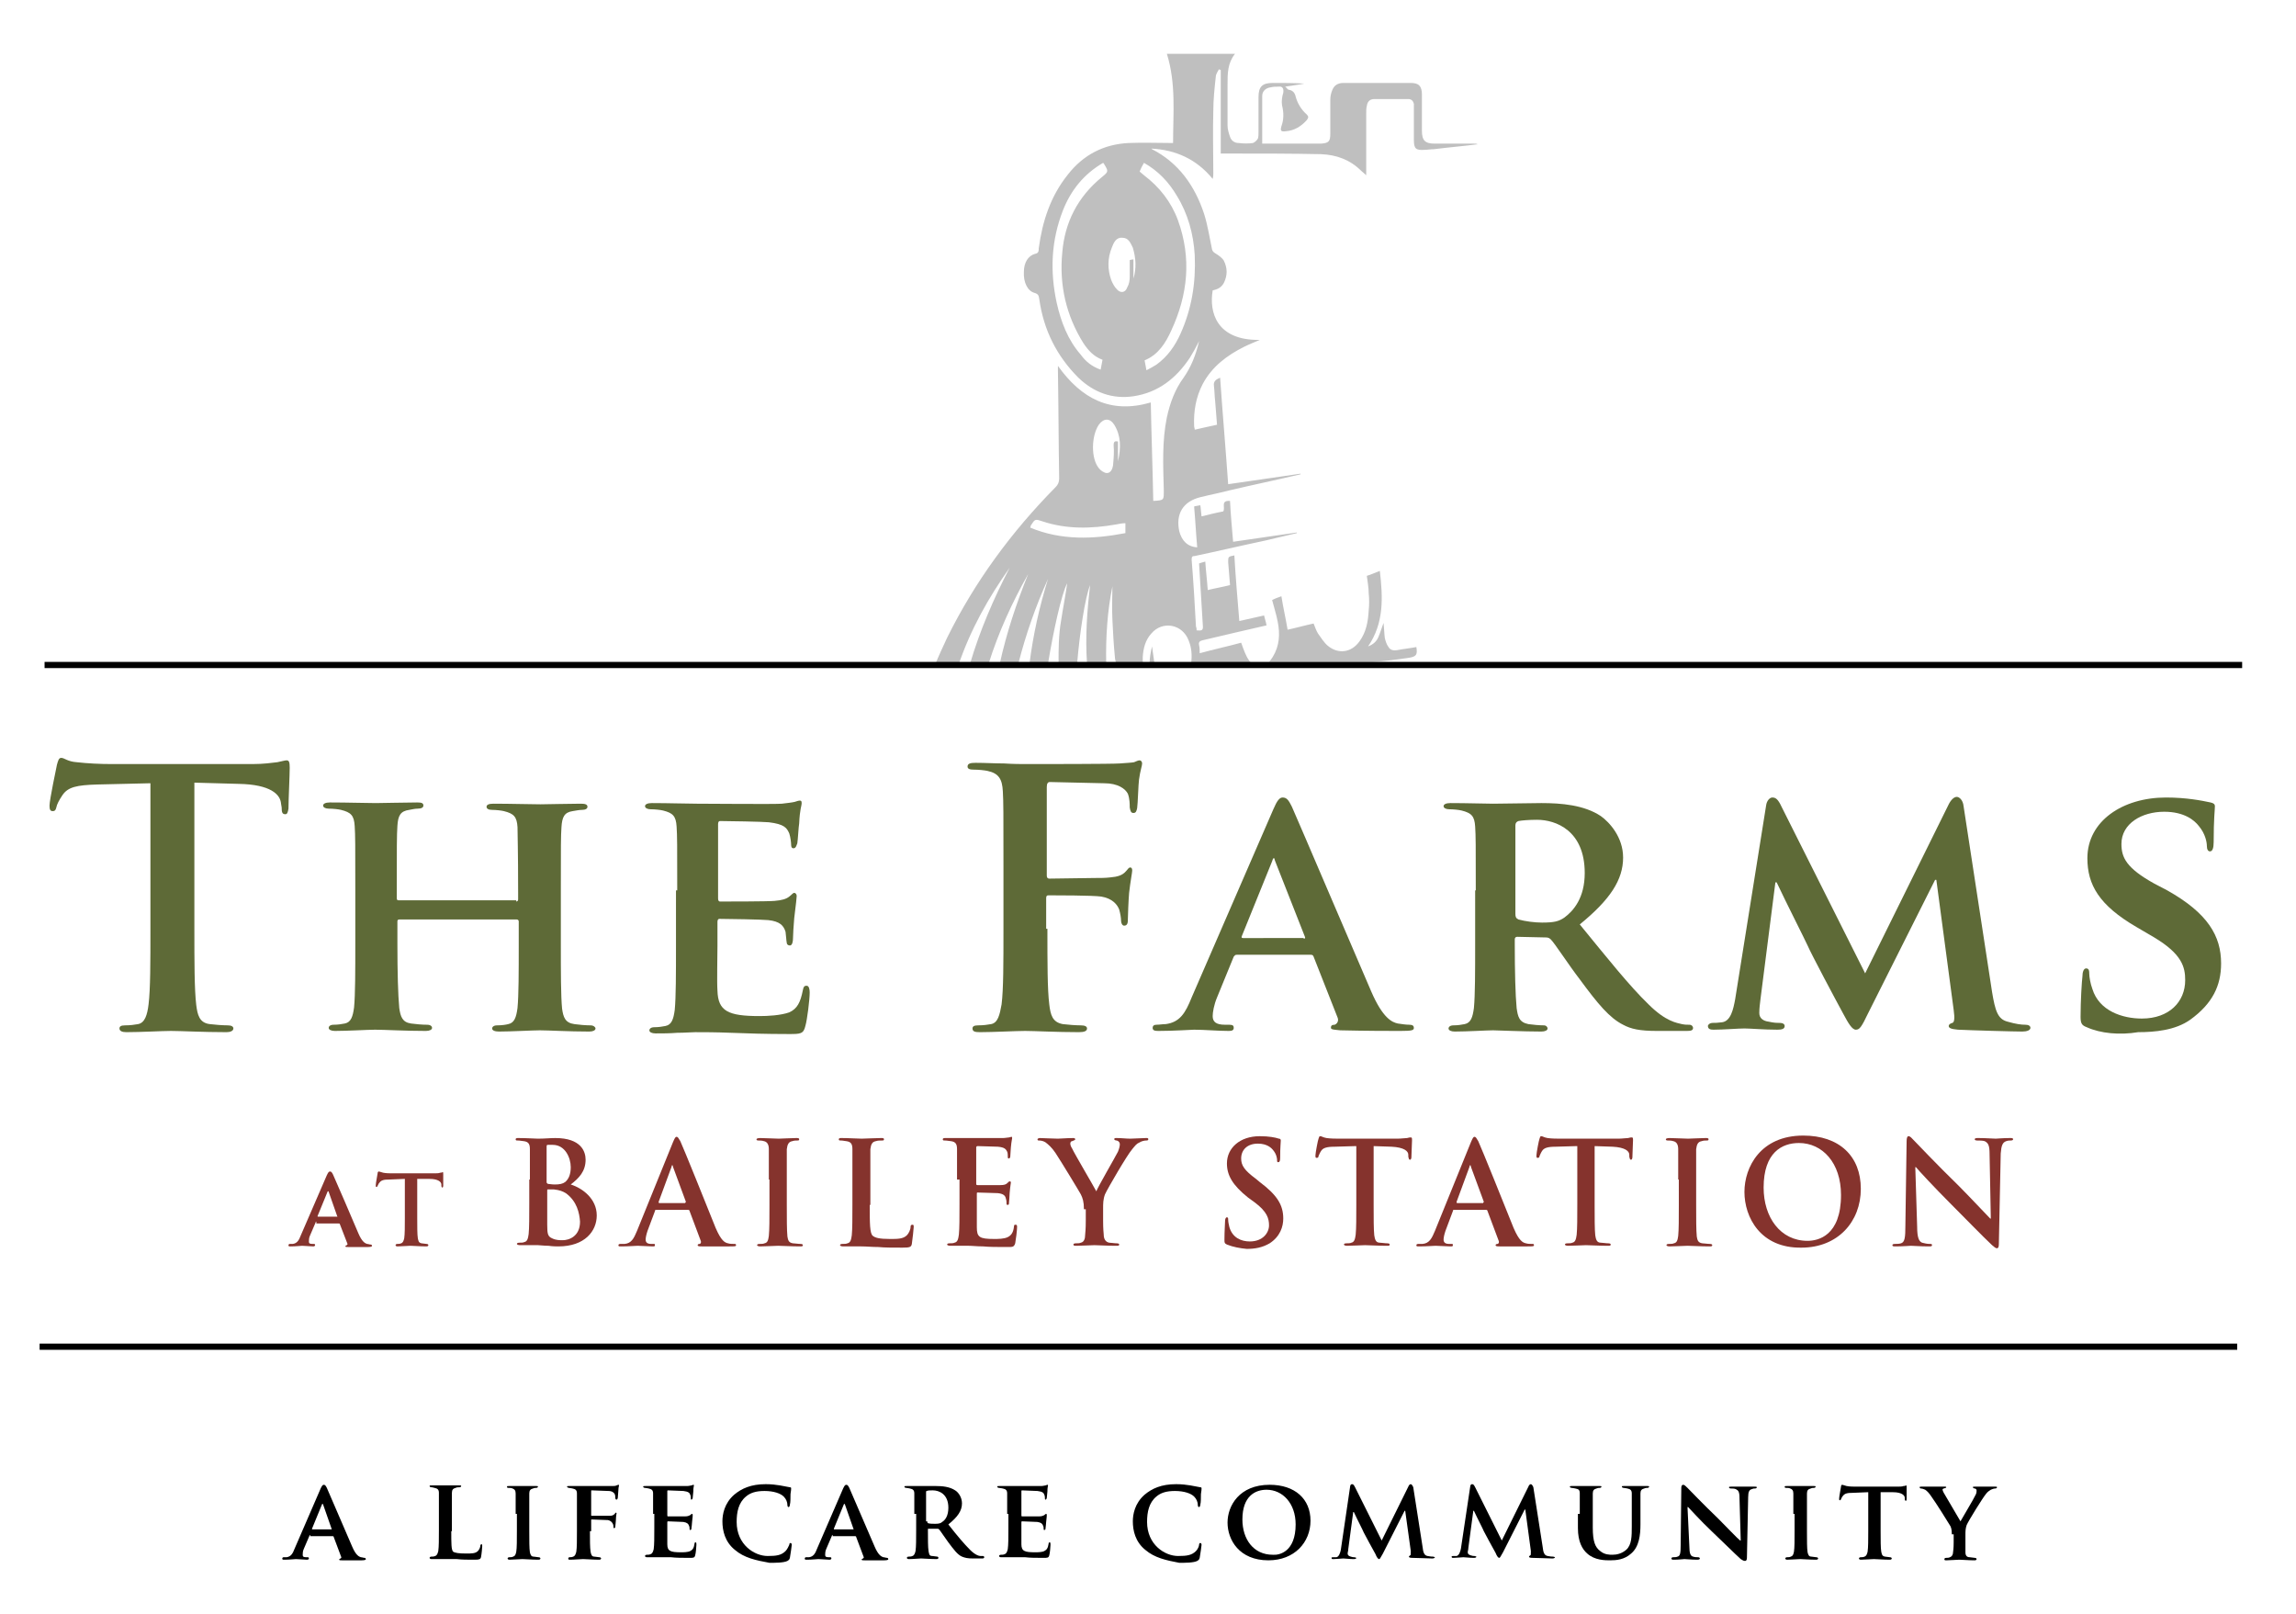 <?xml version="1.0" encoding="utf-8"?>
<!-- Generator: Adobe Illustrator 27.0.1, SVG Export Plug-In . SVG Version: 6.00 Build 0)  -->
<svg version="1.1" id="Layer_1" xmlns="http://www.w3.org/2000/svg" xmlns:xlink="http://www.w3.org/1999/xlink" x="0px" y="0px"
	 viewBox="0 0 370.9 260.6" style="enable-background:new 0 0 370.9 260.6;" xml:space="preserve">
<style type="text/css">
	.st0{fill:#5E6A37;}
	.st1{fill:#85332D;}
	.st2{display:none;fill:none;}
	.st3{fill:#BFBFBF;}
</style>
<path class="st0" d="M24.2,126.5l-8.5,0.2c-3.3,0.1-4.7,0.4-5.6,1.7c-0.6,0.9-0.9,1.5-1,2C9,130.8,8.9,131,8.5,131
	c-0.4,0-0.5-0.3-0.5-0.9c0-0.9,1.1-6.1,1.2-6.6c0.2-0.7,0.3-1.1,0.7-1.1c0.5,0,1,0.6,2.5,0.7c1.7,0.2,3.8,0.3,5.7,0.3h22.7
	c1.8,0,3.1-0.2,4-0.3c0.9-0.2,1.3-0.3,1.5-0.3c0.4,0,0.5,0.3,0.5,1.2c0,1.2-0.2,5.2-0.2,6.6c-0.1,0.6-0.2,0.9-0.5,0.9
	c-0.5,0-0.6-0.3-0.6-1.1l-0.1-0.6c-0.1-1.5-1.7-3.1-6.8-3.2l-7.2-0.2V150c0,5.3,0,9.8,0.3,12.3c0.2,1.6,0.5,2.9,2.2,3.1
	c0.8,0.1,2.1,0.2,2.9,0.2c0.6,0,0.9,0.2,0.9,0.5c0,0.4-0.5,0.6-1.1,0.6c-3.8,0-7.4-0.2-9-0.2c-1.3,0-4.9,0.2-7.2,0.2
	c-0.7,0-1.1-0.2-1.1-0.6c0-0.3,0.2-0.5,0.9-0.5c0.9,0,1.5-0.1,2.1-0.2c1.1-0.2,1.5-1.5,1.7-3.2c0.3-2.4,0.3-6.9,0.3-12.2V126.5z"/>
<path class="st0" d="M83.4,145.6c0.1,0,0.3-0.1,0.3-0.3v-1c0-7.4-0.1-9.2-0.1-10.7c-0.1-1.7-0.6-2.2-2.2-2.6
	c-0.4-0.1-1.3-0.2-1.9-0.2c-0.6,0-0.9-0.2-0.9-0.5c0-0.3,0.3-0.5,1.1-0.5c2.7,0,6.2,0.1,7.6,0.1c1.2,0,4.5-0.1,6.5-0.1
	c0.7,0,1.1,0.1,1.1,0.5c0,0.3-0.3,0.5-0.9,0.5c-0.4,0-0.9,0.1-1.5,0.2c-1.3,0.2-1.7,0.9-1.8,2.6c-0.1,1.5-0.1,2.9-0.1,10.3v8.6
	c0,4.5,0,8.3,0.2,10.4c0.2,1.4,0.5,2.3,2,2.5c0.7,0.1,1.8,0.2,2.6,0.2c0.5,0,0.8,0.3,0.8,0.5c0,0.3-0.4,0.5-1,0.5
	c-3.3,0-6.6-0.2-8-0.2c-1.1,0-4.7,0.2-6.6,0.2c-0.7,0-1.1-0.2-1.1-0.5c0-0.2,0.2-0.5,0.8-0.5c0.8,0,1.4-0.1,1.8-0.2
	c1-0.2,1.3-1.1,1.5-2.6c0.2-2.1,0.2-5.8,0.2-10.3v-3.7c0-0.2-0.2-0.3-0.3-0.3h-19c-0.2,0-0.3,0.1-0.3,0.3v3.7
	c0,4.5,0.1,8.2,0.3,10.3c0.2,1.4,0.5,2.3,1.9,2.5c0.7,0.1,1.8,0.2,2.6,0.2c0.6,0,0.8,0.3,0.8,0.5c0,0.3-0.4,0.5-1,0.5
	c-3.3,0-6.8-0.2-8.2-0.2c-1.1,0-4.5,0.2-6.5,0.2c-0.6,0-1-0.2-1-0.5c0-0.2,0.2-0.5,0.8-0.5c0.7,0,1.3-0.1,1.8-0.2
	c1-0.2,1.3-1.1,1.5-2.6c0.2-2.1,0.2-5.9,0.2-10.4v-8.6c0-7.4,0-8.8-0.1-10.3c-0.1-1.7-0.6-2.2-2.2-2.6c-0.4-0.1-1.3-0.2-2-0.2
	c-0.5,0-0.9-0.2-0.9-0.5c0-0.3,0.4-0.5,1.1-0.5c2.7,0,6,0.1,7.4,0.1c1.2,0,4.7-0.1,6.7-0.1c0.7,0,1,0.1,1,0.5c0,0.3-0.3,0.5-0.9,0.5
	c-0.4,0-0.9,0.1-1.4,0.2c-1.4,0.2-1.8,0.9-1.9,2.6c-0.1,1.5-0.1,3.3-0.1,10.7v1c0,0.3,0.2,0.3,0.3,0.3H83.4z"/>
<path class="st0" d="M109.4,143.8c0-7.4,0-8.8-0.1-10.3c-0.1-1.7-0.6-2.2-2.2-2.6c-0.4-0.1-1.3-0.2-2-0.2c-0.5,0-0.9-0.2-0.9-0.5
	c0-0.3,0.4-0.5,1.1-0.5c2.6,0,5.8,0.1,7.3,0.1c1.6,0,12.8,0.1,13.7,0c0.9-0.1,1.7-0.2,2.1-0.3c0.3-0.1,0.6-0.2,0.8-0.2
	c0.3,0,0.3,0.2,0.3,0.5c0,0.3-0.3,0.9-0.4,3.2c-0.1,0.5-0.2,2.6-0.3,3.2c-0.1,0.2-0.2,0.8-0.6,0.8c-0.3,0-0.4-0.2-0.4-0.6
	c0-0.3-0.1-1.2-0.3-1.8c-0.4-0.9-0.8-1.5-3.3-1.8c-0.9-0.1-6.9-0.2-7.9-0.2c-0.2,0-0.3,0.2-0.3,0.5v12c0,0.3,0.1,0.5,0.3,0.5
	c1.1,0,7.7,0,8.8-0.1c1.2-0.1,1.9-0.3,2.4-0.7c0.4-0.3,0.6-0.6,0.8-0.6c0.2,0,0.4,0.2,0.4,0.5c0,0.3-0.1,1.1-0.4,3.6
	c-0.1,1-0.2,2.9-0.2,3.3c0,0.4-0.1,1.1-0.5,1.1c-0.3,0-0.5-0.2-0.5-0.4c-0.1-0.5-0.1-1.1-0.2-1.8c-0.3-1-0.9-1.7-2.8-1.9
	c-0.9-0.1-6.6-0.2-7.9-0.2c-0.2,0-0.3,0.2-0.3,0.5v3.9c0,1.7-0.1,5.8,0,7.2c0.1,3.3,1.7,4.1,6.8,4.1c1.3,0,3.4-0.1,4.8-0.6
	c1.3-0.6,1.8-1.6,2.2-3.6c0.1-0.5,0.2-0.7,0.6-0.7c0.4,0,0.5,0.6,0.5,1.1c0,1.1-0.4,4.4-0.7,5.4c-0.3,1.3-0.8,1.3-2.7,1.3
	c-3.8,0-6.8-0.1-9.3-0.2c-2.5-0.1-4.4-0.1-5.8-0.1c-0.6,0-1.7,0.1-2.9,0.1c-1.2,0.1-2.5,0.1-3.5,0.1c-0.6,0-1-0.2-1-0.5
	c0-0.2,0.2-0.5,0.8-0.5c0.7,0,1.3-0.1,1.8-0.2c1-0.2,1.3-1.1,1.5-2.6c0.2-2.1,0.2-5.9,0.2-10.4V143.8z"/>
<path class="st0" d="M169.2,150c0,5.5,0,9.8,0.3,12.2c0.2,1.7,0.5,2.9,2.2,3.2c0.8,0.1,2.1,0.2,2.9,0.2c0.7,0,1,0.2,1,0.5
	c0,0.4-0.4,0.6-1.3,0.6c-3.6,0-7.2-0.2-8.7-0.2c-1.5,0-5.1,0.2-7.3,0.2c-0.8,0-1.2-0.1-1.2-0.6c0-0.3,0.2-0.5,0.9-0.5
	c0.9,0,1.5-0.1,2.1-0.2c1.1-0.2,1.4-1.5,1.7-3.2c0.3-2.4,0.3-6.7,0.3-12.2v-10.1c0-8.7,0-10.3-0.1-12.1c-0.1-1.9-0.6-2.9-2.5-3.3
	c-0.5-0.1-1.4-0.2-2.2-0.2c-0.6,0-1-0.1-1-0.5c0-0.5,0.5-0.6,1.3-0.6c1.5,0,3.2,0.1,4.6,0.1c1.5,0.1,2.8,0.1,3.6,0.1
	c2.2,0,13.8,0,15.1-0.1c1.1-0.1,1.8-0.1,2.3-0.2c0.3-0.1,0.6-0.3,0.9-0.3c0.2,0,0.4,0.2,0.4,0.5c0,0.4-0.3,1.1-0.5,2.6
	c-0.1,0.6-0.2,4-0.3,4.6c-0.1,0.5-0.2,0.8-0.6,0.8c-0.4,0-0.5-0.3-0.6-0.9c0-0.5,0-1.4-0.3-2.2c-0.4-0.8-1.6-1.7-3.8-1.7l-8.8-0.2
	c-0.3,0-0.5,0.2-0.5,0.8v14.3c0,0.3,0.1,0.5,0.4,0.5l7.3-0.1c1,0,1.8,0,2.6-0.1c1.1-0.1,1.9-0.3,2.5-1c0.3-0.3,0.4-0.6,0.7-0.6
	c0.2,0,0.3,0.2,0.3,0.5c0,0.3-0.3,1.8-0.5,3.6c-0.1,1.1-0.2,3.8-0.2,4.2c0,0.5,0,1.1-0.6,1.1c-0.3,0-0.5-0.4-0.5-0.8
	c0-0.4-0.1-1.1-0.3-1.8c-0.3-0.8-1.1-1.8-2.9-2.1c-1.4-0.2-7.5-0.2-8.5-0.2c-0.3,0-0.4,0.1-0.4,0.5V150z"/>
<path class="st0" d="M199.8,154.2c-0.3,0-0.3,0.1-0.5,0.3l-2.7,6.6c-0.5,1.2-0.7,2.4-0.7,3c0,0.9,0.5,1.4,2,1.4h0.7
	c0.6,0,0.7,0.2,0.7,0.5c0,0.4-0.3,0.5-0.8,0.5c-1.7,0-4-0.2-5.6-0.2c-0.5,0-3.2,0.2-5.8,0.2c-0.6,0-0.9-0.1-0.9-0.5
	c0-0.3,0.2-0.5,0.6-0.5c0.5,0,1-0.1,1.5-0.1c2.3-0.3,3.2-1.8,4.2-4.3l13.2-30.4c0.6-1.4,1-1.9,1.5-1.9c0.7,0,1,0.5,1.5,1.5
	c1.2,2.7,9.6,22.4,12.8,29.8c1.9,4.4,3.4,5,4.3,5.2c0.7,0.1,1.3,0.2,1.9,0.2c0.5,0,0.7,0.2,0.7,0.5c0,0.4-0.3,0.5-2.2,0.5
	c-1.8,0-5.4,0-9.7-0.1c-0.9-0.1-1.5-0.1-1.5-0.4c0-0.3,0.1-0.5,0.6-0.5c0.3-0.1,0.7-0.5,0.5-1.1l-3.9-9.9c-0.1-0.3-0.3-0.3-0.5-0.3
	H199.8z M210.6,151.6c0.2,0,0.3-0.1,0.2-0.3l-4.8-12.2c-0.1-0.2-0.1-0.5-0.2-0.5c-0.2,0-0.2,0.3-0.3,0.5l-4.9,12.1
	c-0.1,0.2,0,0.3,0.2,0.3H210.6z"/>
<path class="st0" d="M238.4,143.8c0-7.4,0-8.8-0.1-10.3c-0.1-1.7-0.6-2.2-2.2-2.6c-0.4-0.1-1.3-0.2-2-0.2c-0.5,0-0.9-0.2-0.9-0.5
	c0-0.3,0.4-0.5,1.1-0.5c2.6,0,5.8,0.1,6.9,0.1c1.7,0,6.3-0.1,7.8-0.1c3.2,0,6.9,0.3,9.6,2.1c1.4,1,3.6,3.4,3.6,6.7
	c0,3.6-2.1,6.8-7,10.8c4.5,5.5,8,9.9,11.1,12.9c2.8,2.8,4.6,3,5.4,3.2c0.5,0.1,0.8,0.1,1.2,0.1c0.4,0,0.6,0.3,0.6,0.5
	c0,0.4-0.3,0.5-1,0.5h-4.8c-2.8,0-4.2-0.3-5.5-1c-2.2-1.1-4.1-3.4-6.9-7.2c-2-2.6-4.1-5.9-4.8-6.6c-0.3-0.3-0.6-0.3-0.9-0.3
	l-4.5-0.1c-0.2,0-0.4,0.1-0.4,0.4v0.7c0,4.5,0.1,8.3,0.3,10.4c0.2,1.4,0.4,2.3,1.9,2.6c0.7,0.1,1.8,0.2,2.5,0.2
	c0.4,0,0.6,0.3,0.6,0.5c0,0.3-0.4,0.5-1,0.5c-2.9,0-7.1-0.2-7.8-0.2c-1,0-4.2,0.2-6.2,0.2c-0.6,0-1-0.2-1-0.5c0-0.2,0.2-0.5,0.8-0.5
	c0.7,0,1.3-0.1,1.8-0.2c1-0.2,1.3-1.1,1.5-2.6c0.2-2.1,0.2-5.9,0.2-10.4V143.8z M244.8,147.6c0,0.5,0.1,0.7,0.5,0.9
	c1.1,0.3,2.6,0.5,3.8,0.5c2,0,2.7-0.2,3.6-0.8c1.5-1.1,3.3-3.2,3.3-7.2c0-6.9-4.7-8.6-7.7-8.6c-1.3,0-2.5,0.1-3,0.2
	c-0.3,0.1-0.5,0.3-0.5,0.7V147.6z"/>
<path class="st0" d="M285.3,130.1c0.1-0.8,0.6-1.3,1-1.3c0.5,0,0.9,0.2,1.5,1.5l13.5,26.9l13.5-27.3c0.4-0.8,0.9-1.2,1.3-1.2
	c0.4,0,1,0.5,1.1,1.5l4.6,30c0.5,3,0.9,4.4,2.5,4.8c1.4,0.4,2.2,0.5,2.9,0.5c0.5,0,0.8,0.2,0.8,0.5c0,0.4-0.6,0.6-1.3,0.6
	c-1.3,0-8.4-0.2-10.4-0.3c-1.2-0.1-1.5-0.3-1.5-0.6c0-0.2,0.2-0.4,0.6-0.5c0.3-0.1,0.4-0.7,0.2-2.1l-2.8-21h-0.2l-10.8,21.5
	c-1.1,2.3-1.4,2.7-2,2.7c-0.6,0-1.2-1-2-2.5c-1.2-2.2-5.2-9.7-5.8-11.1c-0.4-0.9-3.4-6.8-5-10.2h-0.2l-2.4,18.8
	c-0.1,0.9-0.2,1.5-0.2,2.3c0,0.9,0.7,1.3,1.5,1.4c0.9,0.2,1.3,0.2,1.8,0.2c0.5,0,0.8,0.2,0.8,0.5c0,0.5-0.5,0.6-1.2,0.6
	c-2.1,0-4.4-0.2-5.3-0.2c-1,0-3.4,0.2-5,0.2c-0.5,0-0.9-0.1-0.9-0.6c0-0.2,0.3-0.5,0.8-0.5c0.4,0,0.7,0,1.5-0.1
	c1.4-0.2,1.8-2.1,2.1-3.7L285.3,130.1z"/>
<path class="st0" d="M337.1,165.9c-0.8-0.3-1-0.6-1-1.7c0-2.6,0.2-5.7,0.3-6.5c0-0.7,0.2-1.3,0.6-1.3c0.5,0,0.5,0.5,0.5,0.8
	c0,0.6,0.2,1.7,0.5,2.5c1.1,3.6,4.9,4.8,8,4.8c4.4,0,7-2.7,7-6.2c0-2.1-0.5-4.2-5-6.9l-2.9-1.7c-6-3.5-7.9-6.8-7.9-11.1
	c0-6,5.7-9.8,12.7-9.8c3.3,0,5.8,0.5,7.2,0.8c0.5,0.1,0.7,0.3,0.7,0.6c0,0.6-0.2,2-0.2,5.8c0,1-0.2,1.5-0.6,1.5
	c-0.3,0-0.5-0.3-0.5-0.9c0-0.5-0.2-1.9-1.3-3.2c-0.7-0.9-2.3-2.3-5.6-2.3c-3.6,0-6.9,1.9-6.9,5.2c0,2.2,0.8,3.9,5.3,6.4l2.1,1.1
	c6.6,3.7,8.7,7.4,8.7,11.8c0,3.6-1.4,6.5-5,9.1c-2.4,1.7-5.7,2-8.4,2C342.4,167.2,339.3,166.9,337.1,165.9z"/>
<g>
	<path class="st1" d="M51.1,197.3c-0.1,0-0.1,0-0.1,0.1l-0.9,2.1c-0.2,0.4-0.2,0.8-0.2,1c0,0.3,0.1,0.4,0.6,0.4h0.2
		c0.2,0,0.2,0.1,0.2,0.2c0,0.1-0.1,0.2-0.3,0.2c-0.5,0-1.3-0.1-1.8-0.1c-0.2,0-1,0.1-1.9,0.1c-0.2,0-0.3,0-0.3-0.2
		c0-0.1,0.1-0.2,0.2-0.2c0.1,0,0.3,0,0.5,0c0.7-0.1,1-0.6,1.3-1.4l4.2-9.7c0.2-0.4,0.3-0.6,0.5-0.6c0.2,0,0.3,0.1,0.5,0.5
		c0.4,0.9,3.1,7.1,4.1,9.5c0.6,1.4,1.1,1.6,1.4,1.7c0.2,0,0.4,0.1,0.6,0.1c0.1,0,0.2,0.1,0.2,0.2c0,0.1-0.1,0.2-0.7,0.2
		c-0.6,0-1.7,0-3.1,0c-0.3,0-0.5,0-0.5-0.1c0-0.1,0-0.1,0.2-0.2c0.1,0,0.2-0.2,0.1-0.3l-1.2-3.1c0-0.1-0.1-0.1-0.2-0.1H51.1z
		 M54.5,196.5C54.6,196.5,54.6,196.4,54.5,196.5l-1.4-4c0-0.1,0-0.1-0.1-0.1c-0.1,0-0.1,0.1-0.1,0.1l-1.6,3.9c0,0.1,0,0.1,0.1,0.1
		H54.5z"/>
	<path class="st1" d="M65.3,190.4l-2.4,0.1c-0.9,0-1.3,0.1-1.6,0.5c-0.2,0.2-0.2,0.4-0.3,0.5c0,0.1-0.1,0.2-0.2,0.2
		c-0.1,0-0.1-0.1-0.1-0.3c0-0.3,0.3-1.8,0.3-1.9c0-0.2,0.1-0.3,0.2-0.3c0.1,0,0.3,0.1,0.7,0.2c0.5,0.1,1.1,0.1,1.6,0.1h6.5
		c0.5,0,0.9,0,1.1-0.1c0.3,0,0.4-0.1,0.4-0.1c0.1,0,0.1,0.1,0.1,0.3c0,0.3,0,1.5,0,1.9c0,0.2-0.1,0.3-0.1,0.3
		c-0.1,0-0.2-0.1-0.2-0.3l0-0.2c0-0.4-0.5-0.9-1.9-0.9l-2,0v6.3c0,1.4,0,2.7,0.1,3.3c0.1,0.4,0.1,0.7,0.6,0.8c0.2,0,0.6,0.1,0.8,0.1
		c0.2,0,0.3,0.1,0.3,0.2c0,0.1-0.1,0.2-0.3,0.2c-1.1,0-2.1-0.1-2.6-0.1c-0.4,0-1.5,0.1-2.1,0.1c-0.2,0-0.3-0.1-0.3-0.2
		c0-0.1,0.1-0.2,0.3-0.2c0.2,0,0.4,0,0.6-0.1c0.3-0.1,0.4-0.4,0.5-0.8c0.1-0.7,0.1-1.9,0.1-3.3V190.4z"/>
</g>
<path class="st1" d="M85.6,190.5c0-3.5,0-4.2,0-4.9c0-0.8-0.2-1.2-1-1.3c-0.2,0-0.6-0.1-0.9-0.1c-0.3,0-0.4,0-0.4-0.2
	c0-0.2,0.2-0.2,0.5-0.2c1.2,0,2.7,0.1,3.1,0.1c1.1,0,2-0.1,2.8-0.1c4.2,0,4.9,2.2,4.9,3.5c0,1.9-1.1,3-2.4,4c1.9,0.6,4.2,2.3,4.2,5
	c0,2.5-1.9,5-6.2,5c-0.3,0-0.9,0-1.6-0.1c-0.7,0-1.4-0.1-1.7-0.1c-0.3,0-0.8,0-1.3,0c-0.5,0-1.1,0-1.6,0c-0.3,0-0.5-0.1-0.5-0.2
	c0-0.1,0.1-0.2,0.4-0.2c0.3,0,0.6,0,0.8-0.1c0.5-0.1,0.6-0.6,0.7-1.3c0.1-1,0.1-2.8,0.1-4.9V190.5z M88.3,190.9
	c0,0.2,0.1,0.2,0.2,0.3c0.2,0,0.6,0.1,1.1,0.1c0.8,0,1.3-0.1,1.7-0.4c0.6-0.5,0.9-1.3,0.9-2.4c0-1.5-0.9-3.6-2.9-3.6
	c-0.3,0-0.5,0-0.8,0c-0.2,0-0.2,0.1-0.2,0.4V190.9z M91.4,192.7c-0.5-0.3-1-0.5-1.9-0.6c-0.4,0-0.6,0-1,0c-0.1,0-0.1,0-0.1,0.2v5.5
	c0,1.5,0.1,1.9,0.8,2.2c0.6,0.3,1.2,0.3,1.7,0.3c1,0,2.8-0.6,2.8-3C93.6,195.9,93.2,194,91.4,192.7z"/>
<path class="st1" d="M106,195.4c-0.1,0-0.2,0-0.2,0.2l-1.2,3.2c-0.2,0.6-0.3,1.1-0.3,1.4c0,0.4,0.2,0.7,0.9,0.7h0.3
	c0.3,0,0.3,0,0.3,0.2c0,0.2-0.1,0.2-0.4,0.2c-0.7,0-1.7-0.1-2.4-0.1c-0.3,0-1.5,0.1-2.7,0.1c-0.3,0-0.4,0-0.4-0.2
	c0-0.1,0.1-0.2,0.3-0.2c0.2,0,0.5,0,0.7,0c1.1-0.1,1.5-0.9,2-2.1l5.8-14.3c0.3-0.7,0.4-0.9,0.6-0.9c0.2,0,0.3,0.2,0.6,0.7
	c0.6,1.3,4.3,10.5,5.7,14c0.9,2.1,1.5,2.4,2,2.5c0.3,0.1,0.7,0.1,1,0.1c0.2,0,0.3,0,0.3,0.2c0,0.2-0.2,0.2-1.1,0.2
	c-0.8,0-2.5,0-4.4,0c-0.4,0-0.7,0-0.7-0.2c0-0.1,0.1-0.2,0.3-0.2c0.2,0,0.3-0.3,0.2-0.5l-1.8-4.8c0-0.1-0.1-0.2-0.2-0.2H106z
	 M110.7,194.2c0.1,0,0.1-0.1,0.1-0.1l-2.1-5.7c0-0.1,0-0.2-0.1-0.2c-0.1,0-0.1,0.1-0.1,0.2l-2.1,5.7c0,0.1,0,0.2,0.1,0.2H110.7z"/>
<path class="st1" d="M124.2,190.5c0-3.5,0-4.2,0-4.9c0-0.8-0.3-1.2-0.8-1.3c-0.3-0.1-0.6-0.1-0.8-0.1c-0.2,0-0.4,0-0.4-0.2
	c0-0.1,0.2-0.2,0.6-0.2c0.9,0,2.3,0.1,3,0.1c0.6,0,1.9-0.1,2.8-0.1c0.3,0,0.5,0,0.5,0.2c0,0.2-0.1,0.2-0.4,0.2c-0.2,0-0.4,0-0.7,0.1
	c-0.6,0.1-0.8,0.5-0.9,1.3c0,0.7,0,1.4,0,4.9v4.1c0,2.2,0,4.1,0.1,5.1c0.1,0.6,0.2,1,0.9,1.1c0.3,0,0.8,0.1,1.2,0.1
	c0.3,0,0.4,0.1,0.4,0.2c0,0.2-0.2,0.2-0.4,0.2c-1.5,0-3-0.1-3.6-0.1c-0.5,0-2,0.1-2.9,0.1c-0.3,0-0.5-0.1-0.5-0.2
	c0-0.1,0.1-0.2,0.4-0.2c0.3,0,0.6,0,0.8-0.1c0.5-0.1,0.6-0.5,0.7-1.2c0.1-1,0.1-2.8,0.1-5V190.5z"/>
<path class="st1" d="M140.5,194.6c0,3,0,4.6,0.5,5c0.4,0.3,1,0.5,2.8,0.5c1.2,0,2.1,0,2.7-0.6c0.3-0.3,0.6-0.9,0.6-1.4
	c0-0.2,0.1-0.3,0.3-0.3c0.2,0,0.2,0.1,0.2,0.4c0,0.3-0.2,2-0.3,2.7c-0.1,0.5-0.3,0.6-1.5,0.6c-1.7,0-2.9,0-3.9-0.1
	c-1,0-1.9-0.1-2.8-0.1c-0.3,0-0.8,0-1.3,0c-0.5,0-1.1,0-1.6,0c-0.3,0-0.5-0.1-0.5-0.2c0-0.1,0.1-0.2,0.4-0.2c0.3,0,0.6,0,0.8-0.1
	c0.5-0.1,0.6-0.6,0.7-1.3c0.1-1,0.1-2.8,0.1-4.9v-4.1c0-3.5,0-4.2,0-4.9c0-0.8-0.2-1.2-1-1.3c-0.2,0-0.5-0.1-0.8-0.1
	c-0.3,0-0.4,0-0.4-0.2c0-0.2,0.2-0.2,0.5-0.2c1.1,0,2.5,0.1,3.2,0.1c0.6,0,2.2-0.1,3.1-0.1c0.3,0,0.5,0,0.5,0.2
	c0,0.2-0.1,0.2-0.4,0.2c-0.3,0-0.6,0-0.9,0.1c-0.6,0.1-0.8,0.5-0.9,1.3c0,0.7,0,1.4,0,4.9V194.6z"/>
<path class="st1" d="M154.6,190.5c0-3.5,0-4.2,0-4.9c0-0.8-0.2-1.2-1-1.3c-0.2,0-0.6-0.1-0.9-0.1c-0.3,0-0.4,0-0.4-0.2
	c0-0.2,0.2-0.2,0.5-0.2c0.6,0,1.3,0,1.9,0c0.6,0,1.1,0,1.5,0c0.7,0,5.3,0,5.8,0c0.4,0,0.8-0.1,1-0.1c0.1,0,0.3-0.1,0.4-0.1
	c0.1,0,0.1,0.1,0.1,0.2c0,0.2-0.1,0.4-0.2,1.5c0,0.2-0.1,1.2-0.1,1.5c0,0.1-0.1,0.3-0.2,0.3c-0.2,0-0.2-0.1-0.2-0.3
	c0-0.2,0-0.6-0.1-0.8c-0.2-0.4-0.4-0.7-1.5-0.8c-0.4,0-2.8-0.1-3.3-0.1c-0.1,0-0.2,0.1-0.2,0.2v5.8c0,0.2,0,0.3,0.2,0.3
	c0.5,0,3.2,0,3.7,0c0.6,0,0.9-0.1,1.1-0.3c0.2-0.2,0.3-0.3,0.4-0.3c0.1,0,0.2,0,0.2,0.2c0,0.1-0.1,0.5-0.2,1.7
	c0,0.5-0.1,1.4-0.1,1.5c0,0.2,0,0.4-0.2,0.4c-0.2,0-0.2-0.1-0.2-0.2c0-0.2,0-0.5-0.1-0.8c-0.1-0.5-0.4-0.8-1.3-0.9
	c-0.4,0-2.7-0.1-3.3-0.1c-0.1,0-0.1,0.1-0.1,0.2v1.8c0,0.8,0,2.9,0,3.6c0,1.6,0.4,1.9,2.8,1.9c0.6,0,1.6,0,2.2-0.3
	c0.6-0.3,0.9-0.8,1-1.7c0-0.3,0.1-0.3,0.3-0.3c0.2,0,0.2,0.2,0.2,0.4c0,0.5-0.2,2.1-0.3,2.6c-0.2,0.6-0.4,0.6-1.2,0.6
	c-1.7,0-3,0-4-0.1c-1,0-1.7-0.1-2.4-0.1c-0.3,0-0.8,0-1.3,0c-0.5,0-1.1,0-1.6,0c-0.3,0-0.5-0.1-0.5-0.2c0-0.1,0.1-0.2,0.4-0.2
	c0.3,0,0.6,0,0.8-0.1c0.5-0.1,0.6-0.6,0.7-1.3c0.1-1,0.1-2.8,0.1-4.9V190.5z"/>
<path class="st1" d="M175.1,195.3c0-1.2-0.2-1.8-0.5-2.4c-0.2-0.4-3.3-5.5-4.1-6.7c-0.6-0.9-1.2-1.4-1.6-1.7c-0.3-0.2-0.7-0.3-1-0.3
	c-0.2,0-0.3,0-0.3-0.2c0-0.1,0.2-0.2,0.4-0.2c0.4,0,2.1,0.1,2.9,0.1c0.5,0,1.4-0.1,2.5-0.1c0.2,0,0.3,0.1,0.3,0.2
	c0,0.1-0.2,0.2-0.5,0.3c-0.2,0-0.3,0.2-0.3,0.4c0,0.2,0.1,0.5,0.3,0.8c0.3,0.7,3.6,6.3,3.9,6.9c0.2-0.6,3.1-5.6,3.5-6.4
	c0.2-0.5,0.3-0.9,0.3-1.2c0-0.2-0.1-0.5-0.5-0.6c-0.2,0-0.4-0.1-0.4-0.2c0-0.2,0.1-0.2,0.4-0.2c0.8,0,1.5,0.1,2.2,0.1
	c0.5,0,2-0.1,2.5-0.1c0.3,0,0.4,0,0.4,0.2c0,0.2-0.2,0.2-0.4,0.2c-0.2,0-0.7,0.1-1,0.3c-0.5,0.2-0.7,0.5-1.2,1.1
	c-0.8,0.9-4,6.4-4.4,7.3c-0.3,0.8-0.3,1.5-0.3,2.3v1.9c0,0.4,0,1.3,0.1,2.3c0,0.7,0.3,1.2,0.9,1.3c0.3,0,0.8,0.1,1.2,0.1
	c0.3,0,0.4,0.1,0.4,0.2c0,0.2-0.2,0.2-0.5,0.2c-1.5,0-2.9-0.1-3.5-0.1c-0.6,0-2,0.1-2.9,0.1c-0.3,0-0.5,0-0.5-0.2
	c0-0.1,0.1-0.2,0.4-0.2c0.3,0,0.6,0,0.8-0.1c0.5-0.1,0.7-0.6,0.7-1.3c0.1-1,0.1-1.9,0.1-2.3V195.3z"/>
<path class="st1" d="M198.2,201c-0.4-0.2-0.4-0.3-0.4-0.8c0-1.3,0.1-2.7,0.1-3c0-0.3,0.1-0.6,0.3-0.6c0.2,0,0.2,0.2,0.2,0.4
	c0,0.3,0.1,0.8,0.2,1.2c0.5,1.7,1.9,2.3,3.3,2.3c2.1,0,3.1-1.4,3.1-2.6c0-1.1-0.3-2.2-2.3-3.7l-1.1-0.8c-2.5-2-3.4-3.6-3.4-5.5
	c0-2.5,2.1-4.4,5.3-4.4c1.5,0,2.5,0.2,3.1,0.4c0.2,0,0.3,0.1,0.3,0.3c0,0.3-0.1,1-0.1,2.8c0,0.5-0.1,0.7-0.3,0.7
	c-0.2,0-0.2-0.1-0.2-0.4c0-0.2-0.1-0.9-0.6-1.5c-0.3-0.4-1-1.1-2.5-1.1c-1.7,0-2.7,1-2.7,2.4c0,1.1,0.5,1.9,2.4,3.3l0.6,0.5
	c2.8,2.1,3.8,3.7,3.8,5.9c0,1.3-0.5,2.9-2.2,4c-1.2,0.7-2.4,0.9-3.7,0.9C200.3,201.6,199.2,201.4,198.2,201z"/>
<path class="st1" d="M219,185.1l-3.4,0.1c-1.3,0-1.9,0.2-2.2,0.7c-0.2,0.3-0.3,0.6-0.4,0.8c0,0.2-0.1,0.3-0.3,0.3
	c-0.2,0-0.2-0.1-0.2-0.4c0-0.4,0.4-2.5,0.5-2.7c0.1-0.3,0.1-0.4,0.3-0.4c0.2,0,0.4,0.2,1,0.3c0.7,0.1,1.5,0.1,2.3,0.1h9.1
	c0.7,0,1.2-0.1,1.6-0.1c0.3-0.1,0.5-0.1,0.6-0.1c0.2,0,0.2,0.1,0.2,0.5c0,0.5-0.1,2.1-0.1,2.7c0,0.2-0.1,0.4-0.2,0.4
	c-0.2,0-0.2-0.1-0.3-0.5l0-0.3c0-0.6-0.7-1.2-2.7-1.3l-2.9-0.1v9.5c0,2.1,0,4,0.1,4.9c0.1,0.6,0.2,1.2,0.9,1.2
	c0.3,0,0.8,0.1,1.2,0.1c0.3,0,0.4,0.1,0.4,0.2c0,0.2-0.2,0.2-0.4,0.2c-1.5,0-3-0.1-3.6-0.1c-0.5,0-2,0.1-2.9,0.1
	c-0.3,0-0.5-0.1-0.5-0.2c0-0.1,0.1-0.2,0.4-0.2c0.3,0,0.6,0,0.8-0.1c0.5-0.1,0.6-0.6,0.7-1.3c0.1-1,0.1-2.8,0.1-4.9V185.1z"/>
<path class="st1" d="M234.9,195.4c-0.1,0-0.2,0-0.2,0.2l-1.2,3.2c-0.2,0.6-0.3,1.1-0.3,1.4c0,0.4,0.2,0.7,0.9,0.7h0.3
	c0.3,0,0.3,0,0.3,0.2c0,0.2-0.1,0.2-0.4,0.2c-0.7,0-1.7-0.1-2.4-0.1c-0.3,0-1.5,0.1-2.7,0.1c-0.3,0-0.4,0-0.4-0.2
	c0-0.1,0.1-0.2,0.3-0.2c0.2,0,0.5,0,0.7,0c1.1-0.1,1.5-0.9,2-2.1l5.8-14.3c0.3-0.7,0.4-0.9,0.6-0.9c0.2,0,0.3,0.2,0.6,0.7
	c0.6,1.3,4.3,10.5,5.7,14c0.9,2.1,1.5,2.4,2,2.5c0.3,0.1,0.7,0.1,1,0.1c0.2,0,0.3,0,0.3,0.2c0,0.2-0.2,0.2-1.1,0.2
	c-0.8,0-2.5,0-4.4,0c-0.4,0-0.7,0-0.7-0.2c0-0.1,0.1-0.2,0.3-0.2c0.2,0,0.3-0.3,0.2-0.5l-1.8-4.8c0-0.1-0.1-0.2-0.2-0.2H234.9z
	 M239.6,194.2c0.1,0,0.1-0.1,0.1-0.1l-2.1-5.7c0-0.1,0-0.2-0.1-0.2c-0.1,0-0.1,0.1-0.1,0.2l-2.1,5.7c0,0.1,0,0.2,0.1,0.2H239.6z"/>
<path class="st1" d="M254.7,185.1l-3.4,0.1c-1.3,0-1.9,0.2-2.2,0.7c-0.2,0.3-0.3,0.6-0.4,0.8c0,0.2-0.1,0.3-0.3,0.3
	c-0.2,0-0.2-0.1-0.2-0.4c0-0.4,0.4-2.5,0.5-2.7c0.1-0.3,0.1-0.4,0.3-0.4c0.2,0,0.4,0.2,1,0.3c0.7,0.1,1.5,0.1,2.3,0.1h9.1
	c0.7,0,1.2-0.1,1.6-0.1c0.3-0.1,0.5-0.1,0.6-0.1c0.2,0,0.2,0.1,0.2,0.5c0,0.5-0.1,2.1-0.1,2.7c0,0.2-0.1,0.4-0.2,0.4
	c-0.2,0-0.2-0.1-0.3-0.5l0-0.3c0-0.6-0.7-1.2-2.7-1.3l-2.9-0.1v9.5c0,2.1,0,4,0.1,4.9c0.1,0.6,0.2,1.2,0.9,1.2
	c0.3,0,0.8,0.1,1.2,0.1c0.3,0,0.4,0.1,0.4,0.2c0,0.2-0.2,0.2-0.4,0.2c-1.5,0-3-0.1-3.6-0.1c-0.5,0-2,0.1-2.9,0.1
	c-0.3,0-0.5-0.1-0.5-0.2c0-0.1,0.1-0.2,0.4-0.2c0.3,0,0.6,0,0.8-0.1c0.5-0.1,0.6-0.6,0.7-1.3c0.1-1,0.1-2.8,0.1-4.9V185.1z"/>
<path class="st1" d="M271.1,190.5c0-3.5,0-4.2,0-4.9c0-0.8-0.3-1.2-0.8-1.3c-0.3-0.1-0.6-0.1-0.8-0.1c-0.2,0-0.4,0-0.4-0.2
	c0-0.1,0.2-0.2,0.6-0.2c0.9,0,2.3,0.1,3,0.1c0.6,0,1.9-0.1,2.8-0.1c0.3,0,0.5,0,0.5,0.2c0,0.2-0.1,0.2-0.4,0.2c-0.2,0-0.4,0-0.7,0.1
	c-0.6,0.1-0.8,0.5-0.9,1.3c0,0.7,0,1.4,0,4.9v4.1c0,2.2,0,4.1,0.1,5.1c0.1,0.6,0.2,1,0.9,1.1c0.3,0,0.8,0.1,1.2,0.1
	c0.3,0,0.4,0.1,0.4,0.2c0,0.2-0.2,0.2-0.4,0.2c-1.5,0-3-0.1-3.6-0.1c-0.5,0-2,0.1-2.9,0.1c-0.3,0-0.5-0.1-0.5-0.2
	c0-0.1,0.1-0.2,0.4-0.2c0.3,0,0.6,0,0.8-0.1c0.5-0.1,0.6-0.5,0.7-1.2c0.1-1,0.1-2.8,0.1-5V190.5z"/>
<path class="st1" d="M281.8,192.5c0-4,2.6-9.1,9.5-9.1c5.8,0,9.3,3.3,9.3,8.6c0,5.3-3.7,9.5-9.6,9.5
	C284.4,201.6,281.8,196.6,281.8,192.5z M297.4,193c0-5.2-3-8.4-6.8-8.4c-2.7,0-5.7,1.5-5.7,7.2c0,4.8,2.7,8.6,7.1,8.6
	C293.7,200.4,297.4,199.6,297.4,193z"/>
<path class="st1" d="M309.7,198.1c0,1.8,0.3,2.4,0.8,2.6c0.4,0.1,0.8,0.2,1.2,0.2c0.3,0,0.4,0,0.4,0.2c0,0.2-0.2,0.2-0.5,0.2
	c-1.5,0-2.4-0.1-2.9-0.1c-0.2,0-1.3,0.1-2.5,0.1c-0.3,0-0.5,0-0.5-0.2c0-0.1,0.1-0.2,0.4-0.2c0.3,0,0.7,0,1-0.1
	c0.6-0.2,0.7-0.9,0.7-2.9l0.2-13.6c0-0.5,0.1-0.8,0.3-0.8c0.3,0,0.5,0.3,0.9,0.7c0.3,0.3,3.8,4,7.2,7.3c1.6,1.6,4.7,4.9,5.1,5.3h0.1
	l-0.2-10.4c0-1.4-0.2-1.8-0.8-2.1c-0.3-0.1-0.9-0.1-1.2-0.1c-0.3,0-0.4-0.1-0.4-0.2c0-0.2,0.3-0.2,0.6-0.2c1.2,0,2.3,0.1,2.8,0.1
	c0.3,0,1.1-0.1,2.3-0.1c0.3,0,0.5,0,0.5,0.2c0,0.1-0.1,0.2-0.4,0.2c-0.2,0-0.4,0-0.7,0.1c-0.6,0.2-0.8,0.7-0.9,2l-0.3,14.6
	c0,0.5-0.1,0.7-0.3,0.7c-0.3,0-0.5-0.3-0.8-0.5c-1.5-1.4-4.4-4.4-6.8-6.8c-2.5-2.5-5.1-5.3-5.5-5.8h-0.1L309.7,198.1z"/>
<g>
	<rect x="6.4" y="217" width="355" height="1"/>
</g>
<path d="M72.9,247.3c0,2,0,3,0.3,3.3c0.3,0.2,0.9,0.3,2.1,0.3c0.9,0,1.5,0,1.9-0.4c0.2-0.2,0.4-0.6,0.4-0.9c0-0.1,0.1-0.2,0.2-0.2
	c0.1,0,0.1,0.2,0.1,0.3c0,0.2-0.1,1.3-0.2,1.8c-0.1,0.3-0.2,0.4-1,0.4c-1.2,0-2.1,0-2.9-0.1c-0.8,0-1.5,0-2.1,0c-0.2,0-0.5,0-0.9,0
	c-0.4,0-0.8,0-1.1,0c-0.2,0-0.3-0.1-0.3-0.2c0-0.1,0.1-0.2,0.3-0.2c0.2,0,0.4,0,0.6-0.1c0.3-0.1,0.4-0.4,0.5-0.8
	c0.1-0.7,0.1-1.9,0.1-3.3v-2.8c0-2.4,0-2.8,0-3.3c0-0.5-0.2-0.7-0.7-0.8c-0.1,0-0.3-0.1-0.5-0.1c-0.2,0-0.3-0.1-0.3-0.2
	c0-0.1,0.1-0.1,0.3-0.1c0.8,0,1.8,0,2.2,0c0.4,0,1.7,0,2.3,0c0.2,0,0.3,0,0.3,0.1c0,0.1-0.1,0.2-0.3,0.2c-0.2,0-0.4,0-0.6,0.1
	c-0.4,0.1-0.6,0.3-0.6,0.8c0,0.5,0,0.9,0,3.3V247.3z"/>
<path d="M83.3,244.5c0-2.4,0-2.8,0-3.3c0-0.5-0.2-0.7-0.5-0.8c-0.2-0.1-0.4-0.1-0.6-0.1c-0.2,0-0.3,0-0.3-0.2c0-0.1,0.1-0.1,0.4-0.1
	c0.6,0,1.7,0,2.2,0c0.4,0,1.4,0,2.1,0c0.2,0,0.3,0,0.3,0.1c0,0.1-0.1,0.2-0.3,0.2s-0.3,0-0.5,0.1c-0.4,0.1-0.6,0.3-0.6,0.8
	c0,0.5,0,0.9,0,3.3v2.8c0,1.5,0,2.8,0.1,3.4c0.1,0.4,0.2,0.7,0.6,0.7c0.2,0,0.6,0.1,0.8,0.1c0.2,0,0.3,0.1,0.3,0.2
	c0,0.1-0.1,0.2-0.3,0.2c-1.1,0-2.2-0.1-2.6-0.1c-0.4,0-1.5,0.1-2.1,0.1c-0.2,0-0.3-0.1-0.3-0.2c0-0.1,0.1-0.2,0.3-0.2
	c0.2,0,0.4,0,0.6-0.1c0.3-0.1,0.4-0.3,0.5-0.8c0.1-0.6,0.1-1.9,0.1-3.4V244.5z"/>
<path d="M95.3,247.3c0,1.5,0,2.6,0.1,3.3c0.1,0.5,0.2,0.8,0.6,0.8c0.2,0,0.6,0.1,0.8,0.1c0.2,0,0.3,0.1,0.3,0.2
	c0,0.1-0.1,0.2-0.3,0.2c-1,0-2.2-0.1-2.6-0.1c-0.4,0-1.4,0.1-2.1,0.1c-0.2,0-0.3,0-0.3-0.2c0-0.1,0.1-0.2,0.2-0.2
	c0.2,0,0.4,0,0.6-0.1c0.3-0.1,0.4-0.4,0.5-0.8c0.1-0.7,0.1-1.8,0.1-3.3v-2.8c0-2.4,0-2.8,0-3.3c0-0.5-0.2-0.7-0.7-0.8
	c-0.1,0-0.4-0.1-0.6-0.1c-0.1,0-0.3-0.1-0.3-0.2c0-0.1,0.1-0.1,0.4-0.1c0.8,0,1.9,0,2.3,0c0.6,0,4.2,0,4.6,0c0.3,0,0.5,0,0.7-0.1
	c0.1,0,0.2-0.1,0.3-0.1c0.1,0,0.1,0.1,0.1,0.1c0,0.1-0.1,0.3-0.1,0.7c0,0.2-0.1,1.1-0.1,1.3c0,0.1-0.1,0.3-0.2,0.3
	c-0.1,0-0.2-0.1-0.2-0.3c0-0.1,0-0.4-0.1-0.6c-0.1-0.2-0.4-0.5-1-0.5l-2.7-0.1c-0.1,0-0.1,0-0.1,0.2v3.8c0,0.1,0,0.1,0.1,0.1l2.3,0
	c0.3,0,0.5,0,0.7,0c0.3,0,0.5-0.1,0.7-0.3c0.1-0.1,0.1-0.2,0.2-0.2c0.1,0,0.1,0.1,0.1,0.1c0,0.1-0.1,0.5-0.1,1c0,0.3-0.1,1-0.1,1.1
	c0,0.1,0,0.3-0.2,0.3c-0.1,0-0.1-0.1-0.1-0.2c0-0.1,0-0.3-0.1-0.5c-0.1-0.2-0.3-0.5-0.8-0.6c-0.4,0-2.3-0.1-2.6-0.1
	c-0.1,0-0.1,0-0.1,0.1V247.3z"/>
<path d="M105.5,244.5c0-2.4,0-2.8,0-3.3c0-0.5-0.2-0.7-0.7-0.8c-0.1,0-0.4-0.1-0.6-0.1c-0.2,0-0.3-0.1-0.3-0.2
	c0-0.1,0.1-0.1,0.4-0.1c0.8,0,1.9,0,2.3,0c0.5,0,4.1,0,4.4,0c0.3,0,0.6-0.1,0.7-0.1c0.1,0,0.2-0.1,0.3-0.1c0.1,0,0.1,0.1,0.1,0.1
	c0,0.1-0.1,0.3-0.1,1c0,0.2-0.1,0.8-0.1,1c0,0.1-0.1,0.3-0.2,0.3c-0.1,0-0.1-0.1-0.1-0.2c0-0.1,0-0.4-0.1-0.6
	c-0.1-0.3-0.3-0.5-1.1-0.6c-0.3,0-2.2-0.1-2.5-0.1c-0.1,0-0.1,0.1-0.1,0.1v3.9c0,0.1,0,0.2,0.1,0.2c0.4,0,2.5,0,2.8,0
	c0.4,0,0.6-0.1,0.8-0.2c0.1-0.1,0.2-0.2,0.3-0.2c0.1,0,0.1,0.1,0.1,0.2s0,0.3-0.1,1.1c0,0.3-0.1,0.9-0.1,1c0,0.1,0,0.3-0.2,0.3
	c-0.1,0-0.1-0.1-0.1-0.1c0-0.2,0-0.4-0.1-0.6c-0.1-0.3-0.3-0.5-0.9-0.6c-0.3,0-2.1-0.1-2.5-0.1c-0.1,0-0.1,0.1-0.1,0.2v1.2
	c0,0.5,0,1.9,0,2.3c0,1.1,0.5,1.3,2.2,1.3c0.4,0,1.1,0,1.5-0.2c0.4-0.2,0.6-0.5,0.7-1.2c0-0.2,0.1-0.2,0.2-0.2
	c0.1,0,0.1,0.2,0.1,0.4c0,0.3-0.1,1.4-0.2,1.7c-0.1,0.4-0.3,0.4-0.9,0.4c-1.2,0-2.2,0-3-0.1c-0.8,0-1.4,0-1.9,0c-0.2,0-0.5,0-0.9,0
	c-0.4,0-0.8,0-1.1,0c-0.2,0-0.3-0.1-0.3-0.2c0-0.1,0.1-0.2,0.3-0.2c0.2,0,0.4,0,0.6-0.1c0.3-0.1,0.4-0.4,0.5-0.8
	c0.1-0.7,0.1-1.9,0.1-3.3V244.5z"/>
<path d="M118.7,250.3c-1.6-1.3-2-3.1-2-4.6c0-1.1,0.3-2.9,1.9-4.3c1.2-1,2.7-1.7,5.1-1.7c1,0,1.6,0.1,2.3,0.2
	c0.6,0.1,1.1,0.2,1.6,0.3c0.2,0,0.2,0.1,0.2,0.2c0,0.1,0,0.3-0.1,0.9c0,0.5,0,1.4-0.1,1.7c0,0.2-0.1,0.4-0.2,0.4
	c-0.1,0-0.2-0.1-0.2-0.3c0-0.5-0.2-1-0.6-1.4c-0.5-0.5-1.6-0.9-3.1-0.9c-1.4,0-2.3,0.3-3,0.9c-1.2,1-1.5,2.5-1.5,4.1
	c0,3.7,2.9,5.5,5,5.5c1.4,0,2.2-0.1,2.9-0.8c0.3-0.3,0.5-0.8,0.6-1c0-0.2,0.1-0.3,0.2-0.3c0.1,0,0.2,0.1,0.2,0.3
	c0,0.2-0.2,1.5-0.3,2.1c-0.1,0.3-0.1,0.3-0.4,0.5c-0.6,0.3-1.9,0.3-2.9,0.3C122.1,252,120.2,251.6,118.7,250.3z"/>
<path d="M134.5,247.9c-0.1,0-0.1,0-0.1,0.1l-0.9,2.1c-0.2,0.4-0.2,0.8-0.2,1c0,0.3,0.1,0.4,0.6,0.4h0.2c0.2,0,0.2,0.1,0.2,0.2
	c0,0.1-0.1,0.2-0.3,0.2c-0.5,0-1.3-0.1-1.8-0.1c-0.2,0-1,0.1-1.9,0.1c-0.2,0-0.3,0-0.3-0.2c0-0.1,0.1-0.2,0.2-0.2c0.1,0,0.3,0,0.5,0
	c0.7-0.1,1-0.6,1.3-1.4l4.2-9.7c0.2-0.4,0.3-0.6,0.5-0.6c0.2,0,0.3,0.1,0.5,0.5c0.4,0.9,3.1,7.2,4.1,9.5c0.6,1.4,1.1,1.6,1.4,1.7
	c0.2,0,0.4,0.1,0.6,0.1c0.1,0,0.2,0.1,0.2,0.2c0,0.1-0.1,0.2-0.7,0.2c-0.6,0-1.7,0-3.1,0c-0.3,0-0.5,0-0.5-0.1c0-0.1,0-0.1,0.2-0.2
	c0.1,0,0.2-0.2,0.1-0.3l-1.2-3.2c0-0.1-0.1-0.1-0.2-0.1H134.5z M137.9,247C138,247,138,247,137.9,247l-1.4-4c0-0.1,0-0.1-0.1-0.1
	c-0.1,0-0.1,0.1-0.1,0.1l-1.6,3.9c0,0.1,0,0.1,0.1,0.1H137.9z"/>
<path d="M50.1,247.9c-0.1,0-0.1,0-0.1,0.1l-0.9,2.1c-0.2,0.4-0.2,0.8-0.2,1c0,0.3,0.1,0.4,0.6,0.4h0.2c0.2,0,0.2,0.1,0.2,0.2
	c0,0.1-0.1,0.2-0.3,0.2c-0.5,0-1.3-0.1-1.8-0.1c-0.2,0-1,0.1-1.9,0.1c-0.2,0-0.3,0-0.3-0.2c0-0.1,0.1-0.2,0.2-0.2c0.1,0,0.3,0,0.5,0
	c0.7-0.1,1-0.6,1.3-1.4l4.2-9.7c0.2-0.4,0.3-0.6,0.5-0.6c0.2,0,0.3,0.1,0.5,0.5c0.4,0.9,3.1,7.2,4.1,9.5c0.6,1.4,1.1,1.6,1.4,1.7
	c0.2,0,0.4,0.1,0.6,0.1c0.1,0,0.2,0.1,0.2,0.2c0,0.1-0.1,0.2-0.7,0.2c-0.6,0-1.7,0-3.1,0c-0.3,0-0.5,0-0.5-0.1c0-0.1,0-0.1,0.2-0.2
	c0.1,0,0.2-0.2,0.1-0.3l-1.2-3.2c0-0.1-0.1-0.1-0.2-0.1H50.1z M53.6,247C53.6,247,53.7,247,53.6,247l-1.4-4c0-0.1,0-0.1-0.1-0.1
	c-0.1,0-0.1,0.1-0.1,0.1l-1.6,3.9c0,0.1,0,0.1,0.1,0.1H53.6z"/>
<path d="M147.7,244.5c0-2.4,0-2.8,0-3.3c0-0.5-0.2-0.7-0.7-0.8c-0.1,0-0.4-0.1-0.6-0.1c-0.2,0-0.3-0.1-0.3-0.2
	c0-0.1,0.1-0.1,0.4-0.1c0.8,0,1.9,0,2.2,0c0.6,0,2,0,2.5,0c1,0,2.2,0.1,3.1,0.7c0.5,0.3,1.1,1.1,1.1,2.1c0,1.2-0.7,2.2-2.2,3.4
	c1.4,1.8,2.6,3.2,3.5,4.1c0.9,0.9,1.5,1,1.7,1c0.2,0,0.3,0,0.4,0c0.1,0,0.2,0.1,0.2,0.2c0,0.1-0.1,0.2-0.3,0.2h-1.5
	c-0.9,0-1.3-0.1-1.8-0.3c-0.7-0.3-1.3-1.1-2.2-2.3c-0.6-0.8-1.3-1.9-1.5-2.1c-0.1-0.1-0.2-0.1-0.3-0.1l-1.4,0c-0.1,0-0.1,0-0.1,0.1
	v0.2c0,1.4,0,2.7,0.1,3.3c0.1,0.5,0.1,0.8,0.6,0.8c0.2,0,0.6,0.1,0.8,0.1c0.1,0,0.2,0.1,0.2,0.2c0,0.1-0.1,0.2-0.3,0.2
	c-0.9,0-2.3-0.1-2.5-0.1c-0.3,0-1.3,0.1-2,0.1c-0.2,0-0.3-0.1-0.3-0.2c0-0.1,0.1-0.2,0.3-0.2c0.2,0,0.4,0,0.6-0.1
	c0.3-0.1,0.4-0.4,0.5-0.8c0.1-0.7,0.1-1.9,0.1-3.3V244.5z M149.8,245.7c0,0.2,0,0.2,0.1,0.3c0.3,0.1,0.8,0.1,1.2,0.1
	c0.6,0,0.9-0.1,1.1-0.3c0.5-0.3,1-1,1-2.3c0-2.2-1.5-2.8-2.5-2.8c-0.4,0-0.8,0-1,0.1c-0.1,0-0.1,0.1-0.1,0.2V245.7z"/>
<path d="M162.7,244.5c0-2.4,0-2.8,0-3.3c0-0.5-0.2-0.7-0.7-0.8c-0.1,0-0.4-0.1-0.6-0.1c-0.2,0-0.3-0.1-0.3-0.2
	c0-0.1,0.1-0.1,0.4-0.1c0.8,0,1.9,0,2.3,0c0.5,0,4.1,0,4.4,0c0.3,0,0.6-0.1,0.7-0.1c0.1,0,0.2-0.1,0.3-0.1c0.1,0,0.1,0.1,0.1,0.1
	c0,0.1-0.1,0.3-0.1,1c0,0.2-0.1,0.8-0.1,1c0,0.1-0.1,0.3-0.2,0.3c-0.1,0-0.1-0.1-0.1-0.2c0-0.1,0-0.4-0.1-0.6
	c-0.1-0.3-0.3-0.5-1.1-0.6c-0.3,0-2.2-0.1-2.5-0.1c-0.1,0-0.1,0.1-0.1,0.1v3.9c0,0.1,0,0.2,0.1,0.2c0.4,0,2.5,0,2.8,0
	c0.4,0,0.6-0.1,0.8-0.2c0.1-0.1,0.2-0.2,0.3-0.2c0.1,0,0.1,0.1,0.1,0.2s0,0.3-0.1,1.1c0,0.3-0.1,0.9-0.1,1c0,0.1,0,0.3-0.2,0.3
	c-0.1,0-0.1-0.1-0.1-0.1c0-0.2,0-0.4-0.1-0.6c-0.1-0.3-0.3-0.5-0.9-0.6c-0.3,0-2.1-0.1-2.5-0.1c-0.1,0-0.1,0.1-0.1,0.2v1.2
	c0,0.5,0,1.9,0,2.3c0,1.1,0.5,1.3,2.2,1.3c0.4,0,1.1,0,1.5-0.2c0.4-0.2,0.6-0.5,0.7-1.2c0-0.2,0.1-0.2,0.2-0.2
	c0.1,0,0.1,0.2,0.1,0.4c0,0.3-0.1,1.4-0.2,1.7c-0.1,0.4-0.3,0.4-0.9,0.4c-1.2,0-2.2,0-3-0.1c-0.8,0-1.4,0-1.9,0c-0.2,0-0.5,0-0.9,0
	c-0.4,0-0.8,0-1.1,0c-0.2,0-0.3-0.1-0.3-0.2c0-0.1,0.1-0.2,0.3-0.2c0.2,0,0.4,0,0.6-0.1c0.3-0.1,0.4-0.4,0.5-0.8
	c0.1-0.7,0.1-1.9,0.1-3.3V244.5z"/>
<path d="M185,250.3c-1.6-1.3-2-3.1-2-4.6c0-1.1,0.3-2.9,1.9-4.3c1.2-1,2.7-1.7,5.1-1.7c1,0,1.6,0.1,2.3,0.2c0.6,0.1,1.1,0.2,1.6,0.3
	c0.2,0,0.2,0.1,0.2,0.2c0,0.1,0,0.3-0.1,0.9c0,0.5,0,1.4-0.1,1.7c0,0.2-0.1,0.4-0.2,0.4c-0.1,0-0.2-0.1-0.2-0.3c0-0.5-0.2-1-0.6-1.4
	c-0.5-0.5-1.6-0.9-3.1-0.9c-1.4,0-2.3,0.3-3,0.9c-1.2,1-1.5,2.5-1.5,4.1c0,3.7,2.9,5.5,5,5.5c1.4,0,2.2-0.1,2.9-0.8
	c0.3-0.3,0.5-0.8,0.5-1c0-0.2,0.1-0.3,0.2-0.3c0.1,0,0.2,0.1,0.2,0.3c0,0.2-0.2,1.5-0.3,2.1c-0.1,0.3-0.1,0.3-0.4,0.5
	c-0.6,0.3-1.9,0.3-2.9,0.3C188.4,252,186.5,251.6,185,250.3z"/>
<path d="M198.3,245.9c0-2.7,1.9-6.1,6.8-6.1c4.1,0,6.6,2.3,6.6,5.8s-2.6,6.4-6.8,6.4C200.2,252,198.3,248.7,198.3,245.9z
	 M209.3,246.2c0-3.4-2.1-5.6-4.7-5.6c-1.8,0-3.9,1-3.9,4.8c0,3.2,1.8,5.7,4.9,5.7C206.7,251.2,209.3,250.6,209.3,246.2z"/>
<path d="M218.1,240.1c0-0.3,0.2-0.4,0.3-0.4c0.2,0,0.3,0.1,0.5,0.5l4.3,8.6l4.3-8.7c0.1-0.3,0.3-0.4,0.4-0.4c0.1,0,0.3,0.2,0.4,0.5
	l1.5,9.6c0.1,1,0.3,1.4,0.8,1.5c0.5,0.1,0.7,0.1,0.9,0.1c0.1,0,0.3,0.1,0.3,0.1c0,0.1-0.2,0.2-0.4,0.2c-0.4,0-2.7-0.1-3.3-0.1
	c-0.4,0-0.5-0.1-0.5-0.2c0-0.1,0.1-0.1,0.2-0.2c0.1,0,0.1-0.2,0.1-0.7L227,244h-0.1l-3.5,6.9c-0.4,0.7-0.5,0.9-0.6,0.9
	c-0.2,0-0.4-0.3-0.6-0.8c-0.4-0.7-1.7-3.1-1.9-3.5c-0.1-0.3-1.1-2.2-1.6-3.3h-0.1l-0.8,6c0,0.3-0.1,0.5-0.1,0.7
	c0,0.3,0.2,0.4,0.5,0.5c0.3,0.1,0.4,0.1,0.6,0.1c0.1,0,0.3,0.1,0.3,0.1c0,0.1-0.1,0.2-0.4,0.2c-0.7,0-1.4-0.1-1.7-0.1
	c-0.3,0-1.1,0.1-1.6,0.1c-0.2,0-0.3,0-0.3-0.2c0-0.1,0.1-0.1,0.3-0.1c0.1,0,0.2,0,0.5,0c0.4-0.1,0.6-0.7,0.7-1.2L218.1,240.1z"/>
<path d="M237.5,240.1c0-0.3,0.2-0.4,0.3-0.4c0.2,0,0.3,0.1,0.5,0.5l4.3,8.6l4.3-8.7c0.1-0.3,0.3-0.4,0.4-0.4c0.1,0,0.3,0.2,0.4,0.5
	l1.5,9.6c0.1,1,0.3,1.4,0.8,1.5c0.5,0.1,0.7,0.1,0.9,0.1c0.1,0,0.3,0.1,0.3,0.1c0,0.1-0.2,0.2-0.4,0.2c-0.4,0-2.7-0.1-3.3-0.1
	c-0.4,0-0.5-0.1-0.5-0.2c0-0.1,0.1-0.1,0.2-0.2c0.1,0,0.1-0.2,0.1-0.7l-0.9-6.7h-0.1l-3.5,6.9c-0.4,0.7-0.5,0.9-0.6,0.9
	c-0.2,0-0.4-0.3-0.6-0.8c-0.4-0.7-1.7-3.1-1.9-3.5c-0.1-0.3-1.1-2.2-1.6-3.3h-0.1l-0.8,6c0,0.3-0.1,0.5-0.1,0.7
	c0,0.3,0.2,0.4,0.5,0.5c0.3,0.1,0.4,0.1,0.6,0.1c0.1,0,0.3,0.1,0.3,0.1c0,0.1-0.1,0.2-0.4,0.2c-0.7,0-1.4-0.1-1.7-0.1
	c-0.3,0-1.1,0.1-1.6,0.1c-0.2,0-0.3,0-0.3-0.2c0-0.1,0.1-0.1,0.3-0.1c0.1,0,0.2,0,0.5,0c0.4-0.1,0.6-0.7,0.7-1.2L237.5,240.1z"/>
<path d="M255.2,244.5c0-2.4,0-2.8,0-3.3c0-0.6-0.2-0.7-0.7-0.8c-0.1,0-0.4-0.1-0.6-0.1c-0.2,0-0.3-0.1-0.3-0.2
	c0-0.1,0.1-0.1,0.3-0.1c0.9,0,1.9,0,2.4,0c0.4,0,1.5,0,2.1,0c0.2,0,0.3,0,0.3,0.1c0,0.1-0.1,0.2-0.3,0.2c-0.2,0-0.3,0-0.5,0.1
	c-0.4,0.1-0.6,0.3-0.6,0.8c0,0.5,0,0.9,0,3.3v2.2c0,2.3,0.4,3.2,1.2,3.8c0.7,0.6,1.5,0.6,2,0.6c0.7,0,1.5-0.2,2.2-0.8
	c0.9-0.8,0.9-2.2,0.9-3.8v-2c0-2.4,0-2.8,0-3.3c0-0.5-0.2-0.7-0.7-0.8c-0.1,0-0.4-0.1-0.6-0.1c-0.2,0-0.3-0.1-0.3-0.2
	c0-0.1,0.1-0.1,0.3-0.1c0.8,0,1.9,0,1.9,0c0.2,0,1.3,0,1.9,0c0.2,0,0.3,0,0.3,0.1c0,0.1-0.1,0.2-0.3,0.2c-0.2,0-0.3,0-0.5,0.1
	c-0.4,0.1-0.6,0.3-0.6,0.8c0,0.5,0,0.9,0,3.3v1.7c0,1.7-0.2,3.6-1.5,4.7c-1.1,1-2.4,1.1-3.4,1.1c-0.8,0-2.5,0-3.7-1.1
	c-0.8-0.7-1.5-1.9-1.5-4.1V244.5z"/>
<path d="M272.9,249.7c0,1.2,0.2,1.6,0.6,1.7c0.3,0.1,0.6,0.1,0.8,0.1c0.2,0,0.3,0.1,0.3,0.2c0,0.1-0.1,0.2-0.4,0.2
	c-1,0-1.8-0.1-2.1-0.1c-0.1,0-0.9,0.1-1.7,0.1c-0.2,0-0.4,0-0.4-0.2c0-0.1,0.1-0.2,0.3-0.2c0.2,0,0.5,0,0.7-0.1
	c0.4-0.1,0.5-0.5,0.5-1.9l0.1-9.2c0-0.3,0.1-0.5,0.3-0.5c0.2,0,0.4,0.2,0.7,0.5c0.2,0.2,2.6,2.7,5,5c1.1,1.1,3.2,3.3,3.5,3.5h0.1
	l-0.2-6.9c0-1-0.2-1.2-0.6-1.4c-0.2-0.1-0.6-0.1-0.8-0.1c-0.2,0-0.3-0.1-0.3-0.2c0-0.1,0.2-0.1,0.4-0.1c0.8,0,1.7,0,2.1,0
	c0.2,0,0.8,0,1.6,0c0.2,0,0.4,0,0.4,0.1c0,0.1-0.1,0.2-0.3,0.2c-0.2,0-0.3,0-0.5,0.1c-0.4,0.1-0.6,0.4-0.6,1.3l-0.2,9.8
	c0,0.3-0.1,0.5-0.3,0.5c-0.3,0-0.5-0.2-0.7-0.3c-1-0.9-3-2.9-4.7-4.5c-1.8-1.7-3.5-3.6-3.8-3.9h-0.1L272.9,249.7z"/>
<path d="M289.7,244.5c0-2.4,0-2.8,0-3.3c0-0.5-0.2-0.7-0.5-0.8c-0.2-0.1-0.4-0.1-0.6-0.1c-0.2,0-0.3,0-0.3-0.2
	c0-0.1,0.1-0.1,0.4-0.1c0.6,0,1.7,0,2.2,0c0.4,0,1.4,0,2.1,0c0.2,0,0.3,0,0.3,0.1c0,0.1-0.1,0.2-0.3,0.2c-0.2,0-0.3,0-0.5,0.1
	c-0.4,0.1-0.6,0.3-0.6,0.8c0,0.5,0,0.9,0,3.3v2.8c0,1.5,0,2.8,0.1,3.4c0.1,0.4,0.2,0.7,0.6,0.7c0.2,0,0.6,0.1,0.8,0.1
	c0.2,0,0.3,0.1,0.3,0.2c0,0.1-0.1,0.2-0.3,0.2c-1.1,0-2.2-0.1-2.6-0.1c-0.4,0-1.5,0.1-2.1,0.1c-0.2,0-0.3-0.1-0.3-0.2
	c0-0.1,0.1-0.2,0.3-0.2c0.2,0,0.4,0,0.6-0.1c0.3-0.1,0.4-0.3,0.5-0.8c0.1-0.6,0.1-1.9,0.1-3.4V244.5z"/>
<path d="M301.7,241l-2.4,0.1c-0.9,0-1.3,0.1-1.6,0.5c-0.2,0.2-0.2,0.4-0.3,0.5c0,0.1-0.1,0.2-0.2,0.2c-0.1,0-0.1-0.1-0.1-0.3
	c0-0.3,0.3-1.8,0.3-1.9c0-0.2,0.1-0.3,0.2-0.3c0.1,0,0.3,0.1,0.7,0.2c0.5,0.1,1.1,0.1,1.6,0.1h6.5c0.5,0,0.9,0,1.1-0.1
	c0.3,0,0.4-0.1,0.4-0.1c0.1,0,0.1,0.1,0.1,0.3c0,0.3,0,1.5,0,1.9c0,0.2-0.1,0.3-0.1,0.3c-0.1,0-0.2-0.1-0.2-0.3l0-0.2
	c0-0.4-0.5-0.9-1.9-0.9l-2,0v6.3c0,1.4,0,2.7,0.1,3.3c0.1,0.4,0.1,0.7,0.6,0.8c0.2,0,0.6,0.1,0.8,0.1c0.2,0,0.3,0.1,0.3,0.2
	c0,0.1-0.1,0.2-0.3,0.2c-1.1,0-2.1-0.1-2.6-0.1c-0.4,0-1.5,0.1-2.1,0.1c-0.2,0-0.3-0.1-0.3-0.2c0-0.1,0.1-0.2,0.3-0.2
	c0.2,0,0.4,0,0.6-0.1c0.3-0.1,0.4-0.4,0.5-0.8c0.1-0.7,0.1-1.9,0.1-3.3V241z"/>
<path d="M315.3,247.8c0-0.8-0.1-1.2-0.4-1.6c-0.1-0.2-2.3-3.7-2.9-4.5c-0.4-0.6-0.7-0.9-1-1.1c-0.2-0.1-0.5-0.2-0.7-0.2
	c-0.1,0-0.2-0.1-0.2-0.2c0-0.1,0.1-0.1,0.3-0.1c0.3,0,1.5,0,2,0c0.3,0,1.1,0,1.8,0c0.1,0,0.2,0,0.2,0.1c0,0.1-0.1,0.1-0.4,0.2
	c-0.1,0-0.2,0.1-0.2,0.2s0.1,0.3,0.2,0.5c0.3,0.5,2.4,4.1,2.7,4.6c0.2-0.4,2.2-3.7,2.4-4.2c0.2-0.3,0.2-0.6,0.2-0.8
	c0-0.1-0.1-0.3-0.3-0.3c-0.1,0-0.3-0.1-0.3-0.2c0-0.1,0.1-0.1,0.3-0.1c0.5,0,1.1,0,1.6,0c0.3,0,1.4,0,1.7,0c0.2,0,0.3,0,0.3,0.1
	c0,0.1-0.1,0.2-0.3,0.2c-0.2,0-0.5,0.1-0.7,0.2c-0.3,0.2-0.5,0.3-0.8,0.7c-0.5,0.6-2.8,4.3-3.1,5c-0.2,0.6-0.2,1-0.2,1.6v1.2
	c0,0.3,0,0.9,0,1.6c0,0.5,0.2,0.8,0.7,0.8c0.2,0,0.6,0.1,0.8,0.1c0.2,0,0.3,0.1,0.3,0.2c0,0.1-0.1,0.2-0.3,0.2c-1,0-2.1-0.1-2.5-0.1
	c-0.4,0-1.5,0.1-2.1,0.1c-0.2,0-0.3,0-0.3-0.2c0-0.1,0.1-0.2,0.3-0.2c0.2,0,0.4,0,0.6-0.1c0.3-0.1,0.5-0.4,0.5-0.8
	c0.1-0.7,0.1-1.3,0.1-1.6V247.8z"/>
<rect x="-211.3" y="-152.1" class="st2" width="792" height="612"/>
<g>
	<path class="st3" d="M163.1,91.7c-2.6,5-4.8,10.1-6.4,15.5h3c1.6-5.1,3.8-9.9,6.4-14.5c-1.9,4.7-3.5,9.5-4.6,14.5h3
		c1.2-4.7,2.8-9.3,4.8-13.7c-1.4,4.5-2.4,9-3,13.7h3c0.8-5,2.2-11.4,3.1-13c-0.3,2.1-0.7,4.1-1,6.1c-0.4,2.3-0.4,4.6-0.4,6.9h3
		c0.4-4.9,1.3-10.8,2.1-12.7c-0.5,4.2-0.8,8.4-0.5,12.7h3.1c-0.1-4.3,0.2-8.6,1-12.5c0,1.5-0.1,3.5,0,5.4c0.1,2,0.2,4,0.4,6
		c0,0.3,0.1,0.7,0.2,1h4.3c0-0.3,0-0.7,0-1c0.1-1.4,0.4-2.7,1.4-3.8c1.8-2.1,5-1.5,6,1.1c0.5,1.2,0.6,2.5,0.4,3.8h9.8
		c-0.2-0.2-0.4-0.5-0.6-0.8c-0.2-0.3-0.3-0.6-0.5-1c-0.2-0.5-0.4-1-0.6-1.6c-2.2,0.6-4.5,1.1-6.7,1.7c0-0.5,0-0.9-0.1-1.3
		c-0.1-0.5,0.1-0.7,0.6-0.8c1.7-0.4,3.4-0.8,5.1-1.2c1.7-0.4,3.4-0.8,5.2-1.2c-0.1-0.6-0.3-1.1-0.4-1.6c-1.4,0.3-2.7,0.6-4,0.9
		c-0.3-3.6-0.6-7.1-0.8-10.6c-1,0.2-1,0.2-1,1.1c0.1,1.2,0.2,2.5,0.3,3.7c-1.2,0.3-2.4,0.5-3.6,0.8c-0.1-1.5-0.3-3.1-0.4-4.6
		c-0.4,0.1-0.7,0.2-1,0.3c0.2,3.4,0.4,6.6,0.6,9.9c0.1,0.9-0.1,1-1,0.9c0-0.2,0-0.4-0.1-0.6c-0.2-3.6-0.4-7.2-0.7-10.8
		c0-0.5,0.1-0.6,0.5-0.6c3.8-0.8,7.6-1.7,11.4-2.5c1.7-0.4,3.4-0.8,5.1-1.2c0,0,0-0.1,0-0.1c-3.4,0.5-6.8,1-10.3,1.5
		c-0.2-2.3-0.4-4.5-0.5-6.6c-1.6-0.1-0.7,1.1-1.1,1.7c-1.1,0.2-2.3,0.5-3.5,0.8c-0.1-0.7-0.1-1.2-0.2-1.8c-0.4,0.1-0.7,0.1-1,0.2
		c0.2,2.2,0.3,4.4,0.5,6.6c-1.6-0.1-2.5-1.1-2.9-2.6c-0.6-2.8,0.6-4.8,3.4-5.5c1.6-0.4,3.2-0.7,4.7-1.1c3.8-0.9,7.7-1.7,11.5-2.6
		c0,0,0-0.1,0-0.1c-3.9,0.6-7.7,1.1-11.7,1.7c-0.4-5.7-0.9-11.4-1.3-17.2c-0.7,0.3-1.1,0.6-1,1.3c0.1,0.8,0.1,1.7,0.2,2.5
		c0.1,1.3,0.2,2.5,0.3,3.8c-1.3,0.3-2.4,0.5-3.6,0.8c0-0.2-0.1-0.4-0.1-0.6c-0.1-2.4,0.3-4.7,1.4-6.8c1.5-2.8,3.9-4.6,6.7-6
		c0.8-0.4,1.6-0.7,2.5-1.1c-7,0.1-8.2-4.5-7.6-8c0.9-0.2,1.4-0.5,1.8-1.2c0.6-1.2,0.6-2.4,0-3.6c-0.3-0.5-0.9-0.9-1.4-1.2
		c-0.3-0.2-0.4-0.3-0.5-0.6c-0.4-1.9-0.7-3.9-1.3-5.8c-1.5-4.5-4.1-8.2-8.4-10.4c0,0-0.1-0.1-0.1-0.1c3.9,0.2,7.3,1.7,9.9,4.9
		c0.1-0.4,0.1-0.6,0.1-0.9c0-3.4-0.1-6.7,0-10.1c0-1.8,0.2-3.7,0.4-5.5c0-0.4,0.3-0.8,0.5-1.2c0.1,0,0.2,0.1,0.3,0.1
		c0,4.5,0,8.9,0,13.5c0.7,0,1.3,0,1.9,0c4.8,0,9.5,0,14.3,0.1c2.5,0.1,4.7,0.9,6.5,2.7c0.2,0.2,0.5,0.4,0.8,0.7c0-0.4,0-0.7,0-0.9
		c0-3,0-6.1,0-9.1c0-0.4,0-0.8,0.1-1.2c0.1-0.7,0.5-1.1,1.2-1.1c1.8,0,3.7,0,5.5,0c0.5,0,0.8,0.3,0.9,0.8c0,0.3,0,0.6,0,0.8
		c0,1.7,0,3.3,0,5c0,1.4,0.3,1.7,1.7,1.6c0.5,0,1-0.1,1.5-0.1c2.4-0.3,4.8-0.5,7.1-0.8c-0.2-0.1-0.4-0.1-0.6-0.1c-2.1,0-4.2,0-6.3,0
		c-1.6,0-2.1-0.5-2.1-2.1c0-1.9,0-3.9,0-5.8c0-1.4-0.5-1.9-1.8-1.9c-3.6,0-7.2,0-10.9,0c-0.9,0-1.5,0.4-1.8,1.2
		c-0.2,0.5-0.3,1-0.3,1.5c0,1.8,0,3.7,0,5.5c0,1.3-0.3,1.5-1.5,1.6c-1.7,0-3.4,0-5.1,0c-1.4,0-2.9,0-4.4,0c0-0.3,0-0.5,0-0.7
		c0-2.3,0-4.7,0-7c0-0.8,0.6-1.3,1.4-1.4c0.4-0.1,0.8-0.1,1.2-0.1c0.7-0.1,0.9,0.3,0.8,1c-0.2,0.6-0.3,1.4-0.2,2
		c0.3,1.2,0.3,2.3-0.1,3.4c-0.2,0.7-0.1,0.9,0.7,0.8c1.4-0.1,2.5-0.8,3.4-1.8c0.3-0.4,0.3-0.6,0-0.9c-0.9-0.8-1.5-1.8-1.8-2.9
		c-0.1-0.5-0.4-1-1.1-1.1c-0.2,0-0.3-0.3-0.6-0.5c1.2-0.2,2.2-0.3,3.1-0.5c-1.7-0.1-3.4-0.1-5.1-0.1c-1.7,0-2.3,0.6-2.3,2.3
		c0,1.9,0,3.8,0,5.7c0,0.3,0,0.7-0.1,1c-0.2,0.3-0.5,0.6-0.8,0.7c-0.7,0.1-1.5,0.1-2.3,0c-0.7,0-1.2-0.4-1.4-1
		c-0.2-0.6-0.4-1.2-0.4-1.8c0-2.2,0-4.5,0-6.7c0-1.7,0-3.4,1.2-4.9c-3.8,0-7.4,0-11,0c1.5,4.8,1,9.6,1,14.4c-2.5,0-4.9-0.1-7.2,0
		c-4,0.2-7.3,1.9-9.8,5.1c-2.8,3.5-4.1,7.5-4.7,11.9c0,0.4,0,0.8-0.6,0.9c-1.1,0.3-1.8,1.4-1.8,2.9c-0.1,1.7,0.6,3.1,1.7,3.4
		c0.7,0.2,0.7,0.5,0.8,1.1c0.7,4.9,2.8,9.1,6.3,12.6c2.5,2.4,5.5,3.5,8.9,3c4-0.6,6.9-2.9,9.1-6.2c0.5-0.8,1-1.7,1.5-2.7
		c-0.5,2.2-1.3,4.2-2.5,5.9c-1.4,1.9-2.2,4.1-2.7,6.4c-0.8,3.9-0.6,7.8-0.5,11.7c0,1.7,0.1,1.7-1.7,1.8c-0.1-5.3-0.3-10.6-0.4-15.9
		c-6.5,1.9-11.2-0.6-15-5.9c0,0.3,0,0.6,0,0.8c0.1,5.8,0.1,11.6,0.2,17.4c0,0.6-0.2,1-0.6,1.4c-7.1,7.2-13,15.2-17.5,24.3
		c-0.7,1.5-1.4,3-2,4.5h3.8C156.8,101.6,159.7,96.5,163.1,91.7z M178,28.6c-3.9,3.2-6,7.3-6.4,12.2c-0.5,5.2,0.6,10.1,3.4,14.6
		c0.8,1.2,1.7,2.2,3.1,2.7c-0.1,0.5-0.2,1-0.3,1.6c-1.4-0.5-2.4-1.3-3.2-2.4c-2.1-2.4-3.2-5.3-3.9-8.4c-1.1-5.1-0.9-10,1-14.9
		c1.3-3.3,3.4-5.9,6.5-7.7c0.1,0.1,0.1,0.1,0.1,0.1C179.1,27.7,179.1,27.7,178,28.6z M183.1,45c0-1.1,0-2,0-3.1
		c-0.3,0-0.5,0.1-0.6,0.1c0,0.9,0,1.8,0,2.7c0,0.6-0.1,1.2-0.4,1.7c-0.3,0.9-1.1,1-1.7,0.3c-0.4-0.4-0.7-1-0.9-1.5
		c-0.6-1.7-0.6-3.5,0.1-5.2c0.3-0.8,0.7-1.7,1.7-1.6c1,0,1.3,0.8,1.7,1.6C183.5,41.7,183.6,43.3,183.1,45z M190.7,53.9
		c-0.9,2-2.1,3.7-3.9,5c-0.5,0.3-1,0.6-1.6,0.9c-0.1-0.6-0.2-1.1-0.3-1.6c2.2-0.9,3.4-2.8,4.3-4.8c2.7-5.8,3.3-11.7,1.1-17.8
		c-1.1-3-3-5.4-5.5-7.3c-0.2-0.2-0.4-0.3-0.7-0.6c0.2-0.5,0.4-0.9,0.7-1.4c2.3,1.3,4,3.1,5.3,5.3c1.8,2.9,2.7,6.2,2.9,9.6
		C193.2,45.7,192.5,49.9,190.7,53.9z M177.5,68.6c0.8-1.1,1.8-1.1,2.5,0c1.1,1.8,1.1,3.7,0.6,5.9c0-1.2,0-2.2,0-3.2
		c-0.5-0.1-0.7,0-0.7,0.6c0.1,1.1,0,2.2-0.1,3.3c-0.1,0.6-0.4,1.2-1,1.2c-0.4,0-1-0.4-1.3-0.8C176.2,74,176.3,70.4,177.5,68.6z
		 M166.5,84.9c0.7-1.1,0.7-1.1,1.9-0.7c3.9,1.3,7.9,1.2,11.9,0.5c0.5-0.1,1-0.2,1.5-0.2c0,0.5,0,1,0,1.6c-5.2,1-10.4,1.2-15.4-0.9
		C166.5,85.1,166.5,85,166.5,84.9z"/>
	<path class="st3" d="M227.8,106.2c1-0.2,1.2-0.5,1-1.7c-1,0.2-2.1,0.3-3.1,0.5c-0.6,0.1-1.1,0-1.4-0.5c-0.3-0.4-0.5-1-0.6-1.5
		c-0.1-0.8-0.1-1.5-0.2-2.4c-0.3,0.8-0.5,1.5-0.8,2.2c-0.3,0.8-0.9,1.3-1.7,1.6c2.6-3.8,2.4-7.9,1.9-12.2c-0.8,0.3-1.4,0.6-2.1,0.8
		c0.1,0.9,0.3,1.8,0.3,2.8c0.1,0.9,0.1,1.9,0,2.8c-0.1,1.8-0.4,3.5-1.5,5c-1.3,1.8-3.4,2.1-5.1,0.7c-0.6-0.5-1.1-1.3-1.6-2
		c-0.3-0.5-0.5-1.1-0.7-1.6c-1.4,0.3-2.8,0.7-4.2,1c-0.3-1.8-0.7-3.5-1-5.4c-0.6,0.2-1.1,0.4-1.5,0.6c0.3,1.2,0.7,2.4,0.9,3.5
		c0.4,2,0.3,3.9-0.8,5.7c-0.2,0.3-0.4,0.6-0.6,0.8h16.6C223.8,106.8,225.8,106.5,227.8,106.2z"/>
	<path class="st3" d="M185.7,107.2h0.8c-0.1-0.9-0.3-1.9-0.4-2.8C185.9,105.3,185.7,106.2,185.7,107.2z"/>
</g>
<g>
	<rect x="7.2" y="106.9" width="355" height="1"/>
</g>
</svg>
